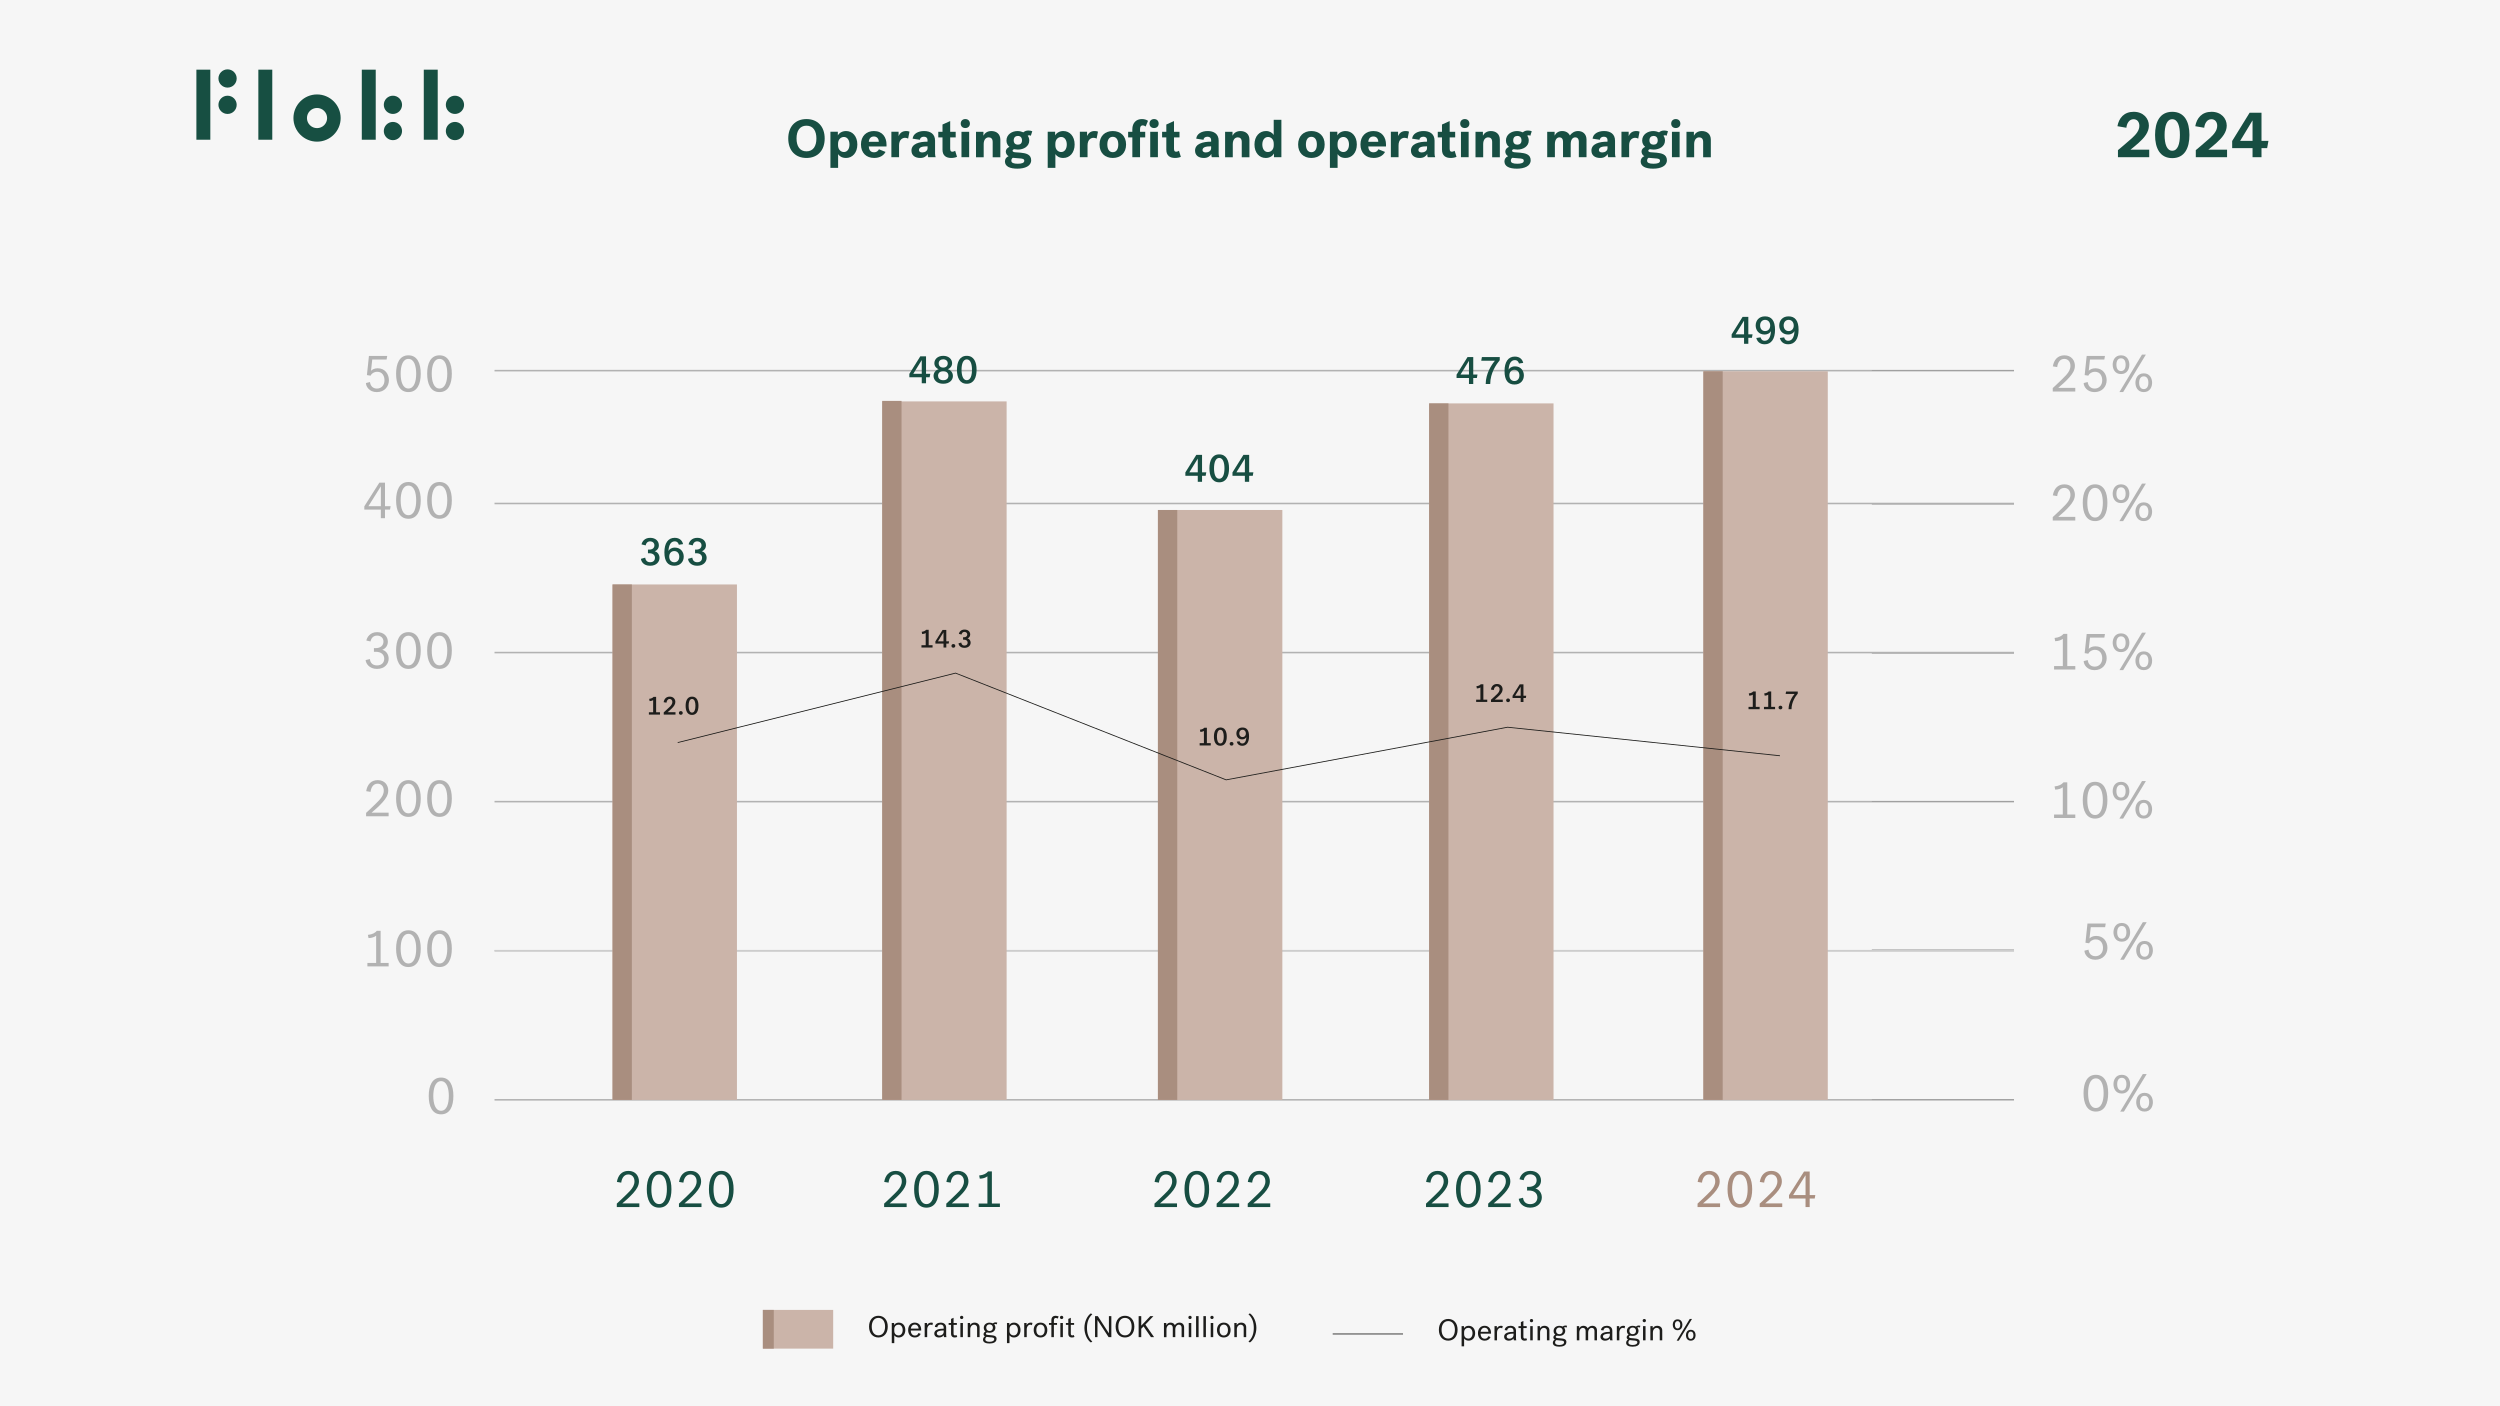 <?xml version="1.0" encoding="UTF-8"?><svg id="Warstwa_1" xmlns="http://www.w3.org/2000/svg" viewBox="0 0 1600 900"><defs><style>.cls-1{fill:#174f42;}.cls-2{stroke:#b2b2b2;}.cls-2,.cls-3,.cls-4,.cls-5{fill:none;stroke-miterlimit:10;}.cls-3{stroke:#dadada;}.cls-3,.cls-5{stroke-width:.54px;}.cls-6{fill:#a98e7f;}.cls-7{fill:#f6f6f6;}.cls-8{fill:#174e42;}.cls-9{fill:#cbb4a9;}.cls-10{fill:#1d1d1b;}.cls-4{stroke:#878787;stroke-width:.27px;}.cls-5{stroke:#1d1d1b;}.cls-11{fill:#b2b2b2;}</style></defs><rect class="cls-7" x="-8" y="-8" width="1616" height="916"/><path class="cls-1" d="M125.69,89.44h8.92v-44.87h-8.92v44.87ZM231.55,89.44h8.92v-44.87h-8.92v44.87ZM271.22,89.44h8.92v-44.87h-8.92v44.87ZM165.34,89.44h8.92v-44.87h-8.92v44.87ZM209.35,75.55c0-3.56-2.89-6.45-6.45-6.45s-6.45,2.89-6.45,6.45,2.89,6.45,6.45,6.45,6.45-2.89,6.45-6.45M218.02,75.55c0,8.33-6.78,15.11-15.11,15.11s-15.11-6.78-15.11-15.11,6.78-15.11,15.11-15.11,15.11,6.78,15.11,15.11M145.64,44.39c-3.22,0-5.84,2.62-5.84,5.84s2.62,5.84,5.84,5.84,5.84-2.62,5.84-5.84-2.62-5.84-5.84-5.84M145.64,61.25c-3.22,0-5.84,2.62-5.84,5.84s2.62,5.84,5.84,5.84,5.84-2.62,5.84-5.84-2.62-5.84-5.84-5.84M291.17,78.03c-3.22,0-5.84,2.62-5.84,5.84s2.62,5.84,5.84,5.84,5.84-2.62,5.84-5.84-2.62-5.84-5.84-5.84M291.17,61.25c-3.22,0-5.84,2.62-5.84,5.84s2.62,5.84,5.84,5.84,5.84-2.62,5.84-5.84-2.62-5.84-5.84-5.84M251.47,78.03c-3.22,0-5.84,2.62-5.84,5.84s2.62,5.84,5.84,5.84,5.84-2.62,5.84-5.84-2.62-5.84-5.84-5.84M257.31,67.09c0,3.22-2.62,5.84-5.84,5.84s-5.84-2.62-5.84-5.84,2.62-5.84,5.84-5.84,5.84,2.62,5.84,5.84"/><path class="cls-8" d="M516.14,76.2c7.01,0,11.66,4.68,11.66,12.45s-4.65,12.45-11.66,12.45-11.66-4.68-11.66-12.45,4.65-12.45,11.66-12.45ZM516.14,96.86c4.31,0,6.36-3.35,6.36-8.21s-2.05-8.21-6.36-8.21-6.36,3.35-6.36,8.21,2.05,8.21,6.36,8.21Z"/><path class="cls-8" d="M536.39,98.63v8.82h-4.92v-23.12h4.75v2.33c.92-1.67,2.91-2.8,5.27-2.8,4.04,0,7.21,3.32,7.21,8.62s-3.18,8.62-7.21,8.62c-2.74,0-4.27-1.2-5.1-2.46ZM536.35,92.96c0,3.11,2.09,4.34,3.76,4.34,2.19,0,3.56-2.05,3.56-4.82s-1.37-4.82-3.56-4.82c-1.71,0-3.76,1.26-3.76,4.38v.92Z"/><path class="cls-8" d="M566.75,97.23c-1.3,2.39-3.79,3.86-7.28,3.86-5.06,0-8.45-3.25-8.45-8.65s3.49-8.58,8.28-8.58c5.47,0,8.07,3.97,8.07,8.69v1.2h-11.35c.07,1.88.89,3.73,3.38,3.73,1.71,0,2.63-.96,3.11-1.95l4.24,1.71ZM556.05,90.77h6.39c-.07-2.26-1.37-3.42-3.15-3.42-2.02,0-3.11,1.37-3.25,3.42Z"/><path class="cls-8" d="M581.18,88.75c-.55-.41-1.33-.55-1.95-.55-1.57,0-3.83,1.09-3.83,4.82v7.59h-4.92v-16.28h4.62v2.74c.99-2.15,2.5-3.21,4.89-3.21.62,0,1.37.07,2.09.38l-.89,4.51Z"/><path class="cls-8" d="M593.76,98.57c-.96,1.54-2.39,2.53-4.82,2.53-3.49,0-5.61-1.78-5.61-4.72,0-4.34,4.89-5.71,10.29-5.71v-1.06c0-1.23-.75-2.12-2.33-2.12-1.71,0-2.53.99-2.53,1.98l-4.68-.72c.34-3.15,3.49-4.89,7.35-4.89s7.01,1.78,7.01,6.16v8.31c0,.96.17,1.74.38,2.29h-4.75c-.17-.24-.31-1.16-.31-2.05ZM593.63,94.87v-1.23c-3.32,0-5.5.51-5.5,2.46,0,.99.96,1.47,2.12,1.47,1.71,0,3.38-.99,3.38-2.7Z"/><path class="cls-8" d="M612.5,100.38c-.99.44-2.36.72-3.69.72-3.21,0-5.61-1.4-5.61-5.3v-7.87h-2.7v-3.59h2.7v-4.65l4.92-2.22v6.87h3.52v3.59h-3.52v7.21c0,1.64.58,1.95,1.4,1.95.75,0,1.23-.31,1.78-.58l1.2,3.86Z"/><path class="cls-8" d="M617.8,76.2c1.74,0,2.94,1.16,2.94,2.91,0,1.57-1.09,2.84-2.94,2.84s-2.94-1.26-2.94-2.84c0-1.74,1.2-2.91,2.94-2.91ZM615.34,84.34h4.92v16.28h-4.92v-16.28Z"/><path class="cls-8" d="M624.64,84.34h4.75v2.5c.82-1.61,2.43-2.97,5.09-2.97,3.18,0,5.75,1.85,5.75,5.54v11.22h-4.92v-9.75c0-2.22-1.16-2.97-2.57-2.97-1.61,0-3.18,1.33-3.18,4.34v8.38h-4.92v-16.28Z"/><path class="cls-8" d="M659.72,86.91c-.31-.24-.65-.34-1.03-.34-.41,0-.72.14-.96.31.65.75.99,1.88.99,3.08,0,3.69-3.52,5.78-7.25,5.78-1.27,0-1.74-.24-2.22-.24-.62,0-1.2.38-1.2.96,0,1.2,2.22.99,5.23,1.26,3.08.31,6.67.96,6.67,4.86,0,3.69-3.97,5.37-8.82,5.37s-7.97-1.44-7.97-4.65c0-1.4.75-2.7,2.33-3.35-1.3-.68-1.78-1.98-1.78-3.01,0-1.23.86-2.33,2.33-2.94-1.23-.99-1.91-2.43-1.91-4.04,0-3.97,3.62-6.09,7.08-6.09,1.5,0,2.74.41,3.73.82.99-.82,1.91-1.16,3.32-1.16,1.03,0,1.78.21,2.39.48l-.92,2.91ZM648.23,100.99c-.82.41-.96,1.33-.96,1.88,0,1.4,1.54,1.92,4.1,1.92,2.36,0,4.17-.45,4.17-1.88,0-1.2-1.13-1.47-3.39-1.57-1.5-.07-3.11-.21-3.93-.34ZM651.45,92.58c1.54,0,2.63-.85,2.63-2.74s-1.09-2.84-2.63-2.84-2.67.92-2.67,2.84,1.13,2.74,2.67,2.74Z"/><path class="cls-8" d="M675.45,98.63v8.82h-4.92v-23.12h4.75v2.33c.92-1.67,2.91-2.8,5.27-2.8,4.04,0,7.22,3.32,7.22,8.62s-3.18,8.62-7.22,8.62c-2.74,0-4.27-1.2-5.09-2.46ZM675.42,92.96c0,3.11,2.09,4.34,3.76,4.34,2.19,0,3.56-2.05,3.56-4.82s-1.37-4.82-3.56-4.82c-1.71,0-3.76,1.26-3.76,4.38v.92Z"/><path class="cls-8" d="M701.81,88.75c-.55-.41-1.33-.55-1.95-.55-1.57,0-3.83,1.09-3.83,4.82v7.59h-4.92v-16.28h4.62v2.74c.99-2.15,2.5-3.21,4.89-3.21.62,0,1.37.07,2.09.38l-.89,4.51Z"/><path class="cls-8" d="M720.69,92.48c0,5.33-3.42,8.62-8.51,8.62s-8.48-3.28-8.48-8.62,3.42-8.62,8.48-8.62,8.51,3.28,8.51,8.62ZM715.7,92.48c0-2.77-1.06-4.92-3.52-4.92s-3.49,2.15-3.49,4.92,1.06,4.92,3.49,4.92,3.52-2.15,3.52-4.92Z"/><path class="cls-8" d="M721.99,84.34h2.7v-1.54c0-4.34,2.63-6.6,6.12-6.6,1.3,0,2.84.31,3.9,1.13l-1.5,3.66c-.62-.51-1.2-.75-1.88-.75-1.09,0-1.71.79-1.71,2.43v1.67h3.32v3.59h-3.32v12.69h-4.92v-12.69h-2.7v-3.59ZM738.61,76.2c1.74,0,2.94,1.16,2.94,2.91,0,1.57-1.09,2.84-2.94,2.84s-2.94-1.26-2.94-2.84c0-1.74,1.2-2.91,2.94-2.91ZM736.14,84.34h4.92v16.28h-4.92v-16.28Z"/><path class="cls-8" d="M755.74,100.38c-.99.44-2.36.72-3.69.72-3.21,0-5.61-1.4-5.61-5.3v-7.87h-2.7v-3.59h2.7v-4.65l4.92-2.22v6.87h3.52v3.59h-3.52v7.21c0,1.64.58,1.95,1.4,1.95.75,0,1.23-.31,1.78-.58l1.2,3.86Z"/><path class="cls-8" d="M775.26,98.57c-.96,1.54-2.39,2.53-4.82,2.53-3.49,0-5.61-1.78-5.61-4.72,0-4.34,4.89-5.71,10.29-5.71v-1.06c0-1.23-.75-2.12-2.33-2.12-1.71,0-2.53.99-2.53,1.98l-4.68-.72c.34-3.15,3.49-4.89,7.35-4.89s7.01,1.78,7.01,6.16v8.31c0,.96.17,1.74.38,2.29h-4.75c-.17-.24-.31-1.16-.31-2.05ZM775.12,94.87v-1.23c-3.32,0-5.51.51-5.51,2.46,0,.99.96,1.47,2.12,1.47,1.71,0,3.39-.99,3.39-2.7Z"/><path class="cls-8" d="M784.05,84.34h4.75v2.5c.82-1.61,2.43-2.97,5.1-2.97,3.18,0,5.74,1.85,5.74,5.54v11.22h-4.92v-9.75c0-2.22-1.16-2.97-2.56-2.97-1.61,0-3.18,1.33-3.18,4.34v8.38h-4.92v-16.28Z"/><path class="cls-8" d="M815.17,86.39v-9.71h4.92v23.94h-4.75v-2.36c-.85,1.47-2.53,2.84-5.33,2.84-4,0-7.15-3.28-7.15-8.62s3.25-8.62,7.39-8.62c2.29,0,4.04,1.06,4.92,2.53ZM815.2,92c0-2.98-1.85-4.34-3.66-4.34-2.26,0-3.66,2.09-3.66,4.82s1.33,4.82,3.49,4.82c1.88,0,3.83-1.33,3.83-4.31v-.99Z"/><path class="cls-8" d="M847.79,92.48c0,5.33-3.42,8.62-8.51,8.62s-8.48-3.28-8.48-8.62,3.42-8.62,8.48-8.62,8.51,3.28,8.51,8.62ZM842.79,92.48c0-2.77-1.06-4.92-3.52-4.92s-3.49,2.15-3.49,4.92,1.06,4.92,3.49,4.92,3.52-2.15,3.52-4.92Z"/><path class="cls-8" d="M856.06,98.63v8.82h-4.92v-23.12h4.75v2.33c.92-1.67,2.91-2.8,5.27-2.8,4.04,0,7.21,3.32,7.21,8.62s-3.18,8.62-7.21,8.62c-2.74,0-4.27-1.2-5.1-2.46ZM856.03,92.96c0,3.11,2.09,4.34,3.76,4.34,2.19,0,3.56-2.05,3.56-4.82s-1.37-4.82-3.56-4.82c-1.71,0-3.76,1.26-3.76,4.38v.92Z"/><path class="cls-8" d="M886.42,97.23c-1.3,2.39-3.79,3.86-7.28,3.86-5.06,0-8.45-3.25-8.45-8.65s3.49-8.58,8.28-8.58c5.47,0,8.07,3.97,8.07,8.69v1.2h-11.35c.07,1.88.89,3.73,3.38,3.73,1.71,0,2.63-.96,3.11-1.95l4.24,1.71ZM875.72,90.77h6.39c-.07-2.26-1.37-3.42-3.15-3.42-2.02,0-3.11,1.37-3.25,3.42Z"/><path class="cls-8" d="M900.85,88.75c-.55-.41-1.33-.55-1.95-.55-1.57,0-3.83,1.09-3.83,4.82v7.59h-4.92v-16.28h4.62v2.74c.99-2.15,2.5-3.21,4.89-3.21.62,0,1.37.07,2.09.38l-.89,4.51Z"/><path class="cls-8" d="M913.44,98.57c-.96,1.54-2.39,2.53-4.82,2.53-3.49,0-5.61-1.78-5.61-4.72,0-4.34,4.89-5.71,10.29-5.71v-1.06c0-1.23-.75-2.12-2.33-2.12-1.71,0-2.53.99-2.53,1.98l-4.68-.72c.34-3.15,3.49-4.89,7.35-4.89s7.01,1.78,7.01,6.16v8.31c0,.96.17,1.74.38,2.29h-4.75c-.17-.24-.31-1.16-.31-2.05ZM913.3,94.87v-1.23c-3.32,0-5.51.51-5.51,2.46,0,.99.96,1.47,2.12,1.47,1.71,0,3.39-.99,3.39-2.7Z"/><path class="cls-8" d="M932.17,100.38c-.99.44-2.36.72-3.69.72-3.21,0-5.61-1.4-5.61-5.3v-7.87h-2.7v-3.59h2.7v-4.65l4.92-2.22v6.87h3.52v3.59h-3.52v7.21c0,1.64.58,1.95,1.4,1.95.75,0,1.23-.31,1.78-.58l1.2,3.86Z"/><path class="cls-8" d="M937.47,76.2c1.74,0,2.94,1.16,2.94,2.91,0,1.57-1.09,2.84-2.94,2.84s-2.94-1.26-2.94-2.84c0-1.74,1.2-2.91,2.94-2.91ZM935.01,84.34h4.92v16.28h-4.92v-16.28Z"/><path class="cls-8" d="M944.31,84.34h4.75v2.5c.82-1.61,2.43-2.97,5.1-2.97,3.18,0,5.74,1.85,5.74,5.54v11.22h-4.92v-9.75c0-2.22-1.16-2.97-2.56-2.97-1.61,0-3.18,1.33-3.18,4.34v8.38h-4.92v-16.28Z"/><path class="cls-8" d="M979.4,86.91c-.31-.24-.65-.34-1.03-.34-.41,0-.72.14-.96.31.65.75.99,1.88.99,3.08,0,3.69-3.52,5.78-7.25,5.78-1.26,0-1.74-.24-2.22-.24-.62,0-1.2.38-1.2.96,0,1.2,2.22.99,5.23,1.26,3.08.31,6.67.96,6.67,4.86,0,3.69-3.97,5.37-8.82,5.37s-7.97-1.44-7.97-4.65c0-1.4.75-2.7,2.33-3.35-1.3-.68-1.78-1.98-1.78-3.01,0-1.23.85-2.33,2.33-2.94-1.23-.99-1.92-2.43-1.92-4.04,0-3.97,3.62-6.09,7.08-6.09,1.5,0,2.74.41,3.73.82.99-.82,1.92-1.16,3.32-1.16,1.03,0,1.78.21,2.39.48l-.92,2.91ZM967.91,100.99c-.82.41-.96,1.33-.96,1.88,0,1.4,1.54,1.92,4.1,1.92,2.36,0,4.17-.45,4.17-1.88,0-1.2-1.13-1.47-3.38-1.57-1.5-.07-3.11-.21-3.93-.34ZM971.12,92.58c1.54,0,2.63-.85,2.63-2.74s-1.09-2.84-2.63-2.84-2.67.92-2.67,2.84,1.13,2.74,2.67,2.74Z"/><path class="cls-8" d="M990.2,84.34h4.75v2.46c.79-1.57,2.36-2.94,4.82-2.94,2.26,0,4.07,1.03,4.96,2.84.96-1.4,2.74-2.84,5.2-2.84,2.98,0,5.44,1.85,5.44,5.51v11.25h-4.92v-9.78c0-2.15-1.03-2.94-2.26-2.94-1.54,0-2.94,1.3-2.94,4.34v8.38h-4.92v-9.75c0-2.22-1.06-2.97-2.29-2.97-1.47,0-2.91,1.33-2.91,4.34v8.38h-4.92v-16.28Z"/><path class="cls-8" d="M1028.94,98.57c-.96,1.54-2.39,2.53-4.82,2.53-3.49,0-5.61-1.78-5.61-4.72,0-4.34,4.89-5.71,10.29-5.71v-1.06c0-1.23-.75-2.12-2.33-2.12-1.71,0-2.53.99-2.53,1.98l-4.68-.72c.34-3.15,3.49-4.89,7.35-4.89s7.01,1.78,7.01,6.16v8.31c0,.96.17,1.74.38,2.29h-4.75c-.17-.24-.31-1.16-.31-2.05ZM1028.8,94.87v-1.23c-3.32,0-5.5.51-5.5,2.46,0,.99.96,1.47,2.12,1.47,1.71,0,3.38-.99,3.38-2.7Z"/><path class="cls-8" d="M1048.43,88.75c-.55-.41-1.33-.55-1.95-.55-1.57,0-3.83,1.09-3.83,4.82v7.59h-4.92v-16.28h4.62v2.74c.99-2.15,2.5-3.21,4.89-3.21.62,0,1.37.07,2.09.38l-.89,4.51Z"/><path class="cls-8" d="M1066.59,86.91c-.31-.24-.65-.34-1.03-.34-.41,0-.72.14-.96.31.65.75.99,1.88.99,3.08,0,3.69-3.52,5.78-7.25,5.78-1.26,0-1.74-.24-2.22-.24-.62,0-1.2.38-1.2.96,0,1.2,2.22.99,5.23,1.26,3.08.31,6.67.96,6.67,4.86,0,3.69-3.97,5.37-8.82,5.37s-7.97-1.44-7.97-4.65c0-1.4.75-2.7,2.33-3.35-1.3-.68-1.78-1.98-1.78-3.01,0-1.23.85-2.33,2.33-2.94-1.23-.99-1.92-2.43-1.92-4.04,0-3.97,3.62-6.09,7.08-6.09,1.5,0,2.74.41,3.73.82.99-.82,1.92-1.16,3.32-1.16,1.03,0,1.78.21,2.39.48l-.92,2.91ZM1055.1,100.99c-.82.41-.96,1.33-.96,1.88,0,1.4,1.54,1.92,4.1,1.92,2.36,0,4.17-.45,4.17-1.88,0-1.2-1.13-1.47-3.38-1.57-1.5-.07-3.11-.21-3.93-.34ZM1058.31,92.58c1.54,0,2.63-.85,2.63-2.74s-1.09-2.84-2.63-2.84-2.67.92-2.67,2.84,1.13,2.74,2.67,2.74Z"/><path class="cls-8" d="M1072.5,76.2c1.74,0,2.94,1.16,2.94,2.91,0,1.57-1.09,2.84-2.94,2.84s-2.94-1.26-2.94-2.84c0-1.74,1.2-2.91,2.94-2.91ZM1070.04,84.34h4.92v16.28h-4.92v-16.28Z"/><path class="cls-8" d="M1079.34,84.34h4.75v2.5c.82-1.61,2.43-2.97,5.09-2.97,3.18,0,5.75,1.85,5.75,5.54v11.22h-4.92v-9.75c0-2.22-1.16-2.97-2.57-2.97-1.61,0-3.18,1.33-3.18,4.34v8.38h-4.92v-16.28Z"/><path class="cls-8" d="M1355.49,96.09s6.48-5.4,8.97-7.68c2.82-2.57,4.73-5.02,4.73-7.89,0-2.49-1.41-4.23-3.7-4.23-2.91,0-4.36,2.86-4.61,5.48l-5.73-1c.95-5.23,4.23-9.22,10.42-9.22s9.72,4.28,9.72,8.84c0,4.23-2.87,7.72-6.52,11-1.25,1.12-3.7,3.2-5.27,4.4h12v4.82h-20.01v-4.53Z"/><path class="cls-8" d="M1390.24,101.2c-7.93,0-11-6.48-11-14.82s3.07-14.82,11-14.82,11,6.48,11,14.82-3.07,14.82-11,14.82ZM1390.24,76.29c-3.53,0-4.9,4.4-4.9,10.09s1.37,10.09,4.9,10.09,4.9-4.4,4.9-10.09-1.37-10.09-4.9-10.09Z"/><path class="cls-8" d="M1405.31,96.09s6.48-5.4,8.97-7.68c2.82-2.57,4.73-5.02,4.73-7.89,0-2.49-1.41-4.23-3.7-4.23-2.91,0-4.36,2.86-4.61,5.48l-5.73-1c.95-5.23,4.23-9.22,10.42-9.22s9.72,4.28,9.72,8.84c0,4.23-2.87,7.72-6.52,11-1.25,1.12-3.7,3.2-5.27,4.4h12v4.82h-20.01v-4.53Z"/><path class="cls-8" d="M1447.36,72.14v18.02h4.44l-.83,4.65h-3.61v5.81h-5.73v-5.81h-13.04v-4.57l11.17-18.1h7.6ZM1441.63,90.16v-13h-.08l-7.85,13h7.93Z"/><line class="cls-2" x1="316.49" y1="703.88" x2="1288.97" y2="703.88"/><path class="cls-2" d="M316.49,608.46h972.48H316.49Z"/><line class="cls-3" x1="316.49" y1="608.47" x2="1288.97" y2="608.47"/><line class="cls-2" x1="316.49" y1="513.05" x2="1288.97" y2="513.05"/><line class="cls-2" x1="316.49" y1="417.64" x2="1288.97" y2="417.64"/><line class="cls-2" x1="316.49" y1="322.23" x2="1288.97" y2="322.23"/><line class="cls-2" x1="316.49" y1="237.21" x2="1288.97" y2="237.21"/><path class="cls-6" d="M1086.43,770.32s6.3-5.8,8.49-8.22c1.76-1.96,2.82-3.81,2.82-6.04,0-2.69-1.59-4.41-3.95-4.41-2.98,0-4.24,2.79-4.51,5.24l-2.79-.46c.66-4.05,2.98-7.06,7.39-7.06,4.67,0,6.73,3.45,6.73,6.7,0,2.75-1.49,5.07-3.61,7.46-2.12,2.39-4.87,4.84-7.06,6.66h10.91v2.32h-14.42v-2.19Z"/><path class="cls-6" d="M1121.4,761.13c0,6.6-2.22,11.77-7.89,11.77s-7.89-5.17-7.89-11.77,2.22-11.77,7.89-11.77,7.89,5.17,7.89,11.77ZM1118.49,761.13c0-4.81-1.26-9.48-4.97-9.48s-4.97,4.68-4.97,9.48,1.26,9.48,4.97,9.48,4.97-4.68,4.97-9.48Z"/><path class="cls-6" d="M1126.21,770.32s6.3-5.8,8.49-8.22c1.76-1.96,2.82-3.81,2.82-6.04,0-2.69-1.59-4.41-3.95-4.41-2.98,0-4.24,2.79-4.51,5.24l-2.79-.46c.66-4.05,2.98-7.06,7.39-7.06,4.67,0,6.73,3.45,6.73,6.7,0,2.75-1.49,5.07-3.61,7.46-2.12,2.39-4.87,4.84-7.06,6.66h10.91v2.32h-14.42v-2.19Z"/><path class="cls-6" d="M1158.2,749.76v15.09h3.61l-.4,2.19h-3.22v5.47h-2.65v-5.47h-10.58v-2.12l9.62-15.15h3.61ZM1155.55,764.85v-12.6h-.07l-7.89,12.6h7.96Z"/><path class="cls-8" d="M912.65,770.32s6.3-5.8,8.49-8.22c1.76-1.96,2.82-3.81,2.82-6.04,0-2.69-1.59-4.41-3.95-4.41-2.98,0-4.24,2.79-4.51,5.24l-2.79-.46c.66-4.05,2.98-7.06,7.39-7.06,4.67,0,6.73,3.45,6.73,6.7,0,2.75-1.49,5.07-3.61,7.46-2.12,2.39-4.87,4.84-7.06,6.66h10.91v2.32h-14.42v-2.19Z"/><path class="cls-8" d="M947.62,761.13c0,6.6-2.22,11.77-7.89,11.77s-7.89-5.17-7.89-11.77,2.22-11.77,7.89-11.77,7.89,5.17,7.89,11.77ZM944.71,761.13c0-4.81-1.26-9.48-4.97-9.48s-4.97,4.68-4.97,9.48,1.26,9.48,4.97,9.48,4.97-4.68,4.97-9.48Z"/><path class="cls-8" d="M952.43,770.32s6.3-5.8,8.49-8.22c1.76-1.96,2.82-3.81,2.82-6.04,0-2.69-1.59-4.41-3.95-4.41-2.98,0-4.24,2.79-4.51,5.24l-2.79-.46c.66-4.05,2.98-7.06,7.39-7.06,4.67,0,6.73,3.45,6.73,6.7,0,2.75-1.49,5.07-3.61,7.46-2.12,2.39-4.87,4.84-7.06,6.66h10.91v2.32h-14.42v-2.19Z"/><path class="cls-8" d="M972.48,754.73c.46-2.16,2.42-5.37,6.9-5.37s6.86,2.88,6.86,6.17c0,2.42-1.39,4.31-3.58,5.14,2.49.56,4.11,2.98,4.11,5.67,0,3.28-2.49,6.56-7.49,6.56s-7.16-3.61-7.26-5.67l2.69-.66c.23,1.62,1.09,4.08,4.61,4.08,3.15,0,4.61-2.02,4.61-4.28,0-2.59-1.89-4.44-5.47-4.44-.6,0-1.13.03-1.13.03v-2.39s.5.03,1.09.03c3.22,0,5.01-1.76,5.01-4.21s-1.79-3.81-4.08-3.81c-2.69,0-3.91,2.02-4.18,3.75l-2.69-.6Z"/><path class="cls-8" d="M738.87,770.32s6.3-5.8,8.49-8.22c1.76-1.96,2.82-3.81,2.82-6.04,0-2.69-1.59-4.41-3.95-4.41-2.98,0-4.24,2.79-4.51,5.24l-2.79-.46c.66-4.05,2.98-7.06,7.39-7.06,4.67,0,6.73,3.45,6.73,6.7,0,2.75-1.49,5.07-3.61,7.46-2.12,2.39-4.87,4.84-7.06,6.66h10.91v2.32h-14.42v-2.19Z"/><path class="cls-8" d="M773.85,761.13c0,6.6-2.22,11.77-7.89,11.77s-7.89-5.17-7.89-11.77,2.22-11.77,7.89-11.77,7.89,5.17,7.89,11.77ZM770.93,761.13c0-4.81-1.26-9.48-4.97-9.48s-4.97,4.68-4.97,9.48,1.26,9.48,4.97,9.48,4.97-4.68,4.97-9.48Z"/><path class="cls-8" d="M778.65,770.32s6.3-5.8,8.49-8.22c1.76-1.96,2.82-3.81,2.82-6.04,0-2.69-1.59-4.41-3.95-4.41-2.98,0-4.24,2.79-4.51,5.24l-2.79-.46c.66-4.05,2.98-7.06,7.39-7.06,4.67,0,6.73,3.45,6.73,6.7,0,2.75-1.49,5.07-3.61,7.46-2.12,2.39-4.87,4.84-7.06,6.66h10.91v2.32h-14.42v-2.19Z"/><path class="cls-8" d="M798.54,770.32s6.3-5.8,8.49-8.22c1.76-1.96,2.82-3.81,2.82-6.04,0-2.69-1.59-4.41-3.95-4.41-2.98,0-4.24,2.79-4.51,5.24l-2.79-.46c.66-4.05,2.98-7.06,7.39-7.06,4.67,0,6.73,3.45,6.73,6.7,0,2.75-1.49,5.07-3.61,7.46-2.12,2.39-4.87,4.84-7.06,6.66h10.91v2.32h-14.42v-2.19Z"/><path class="cls-8" d="M565.84,770.32s6.3-5.8,8.49-8.22c1.76-1.96,2.82-3.81,2.82-6.04,0-2.69-1.59-4.41-3.95-4.41-2.98,0-4.24,2.79-4.51,5.24l-2.79-.46c.66-4.05,2.98-7.06,7.39-7.06,4.67,0,6.73,3.45,6.73,6.7,0,2.75-1.49,5.07-3.61,7.46-2.12,2.39-4.87,4.84-7.06,6.66h10.91v2.32h-14.42v-2.19Z"/><path class="cls-8" d="M600.82,761.13c0,6.6-2.22,11.77-7.89,11.77s-7.89-5.17-7.89-11.77,2.22-11.77,7.89-11.77,7.89,5.17,7.89,11.77ZM597.9,761.13c0-4.81-1.26-9.48-4.97-9.48s-4.97,4.68-4.97,9.48,1.26,9.48,4.97,9.48,4.97-4.68,4.97-9.48Z"/><path class="cls-8" d="M605.62,770.32s6.3-5.8,8.49-8.22c1.76-1.96,2.82-3.81,2.82-6.04,0-2.69-1.59-4.41-3.95-4.41-2.98,0-4.24,2.79-4.51,5.24l-2.79-.46c.66-4.05,2.98-7.06,7.39-7.06,4.67,0,6.73,3.45,6.73,6.7,0,2.75-1.49,5.07-3.61,7.46-2.12,2.39-4.87,4.84-7.06,6.66h10.91v2.32h-14.42v-2.19Z"/><path class="cls-8" d="M626.34,770.28h5.6v-17.44c-1.06.86-2.79,1.49-4.87,1.53l-.4-2.06c2.92-.3,4.51-1.23,5.74-2.62h2.39v20.59h5.14v2.22h-13.59v-2.22Z"/><path class="cls-8" d="M394.75,770.32s6.3-5.8,8.49-8.22c1.76-1.96,2.82-3.81,2.82-6.04,0-2.69-1.59-4.41-3.95-4.41-2.98,0-4.24,2.79-4.51,5.24l-2.79-.46c.66-4.05,2.98-7.06,7.39-7.06,4.67,0,6.73,3.45,6.73,6.7,0,2.75-1.49,5.07-3.61,7.46-2.12,2.39-4.87,4.84-7.06,6.66h10.91v2.32h-14.42v-2.19Z"/><path class="cls-8" d="M429.72,761.13c0,6.6-2.22,11.77-7.89,11.77s-7.89-5.17-7.89-11.77,2.22-11.77,7.89-11.77,7.89,5.17,7.89,11.77ZM426.81,761.13c0-4.81-1.26-9.48-4.97-9.48s-4.97,4.68-4.97,9.48,1.26,9.48,4.97,9.48,4.97-4.68,4.97-9.48Z"/><path class="cls-8" d="M434.53,770.32s6.3-5.8,8.49-8.22c1.76-1.96,2.82-3.81,2.82-6.04,0-2.69-1.59-4.41-3.95-4.41-2.98,0-4.24,2.79-4.51,5.24l-2.79-.46c.66-4.05,2.98-7.06,7.39-7.06,4.67,0,6.73,3.45,6.73,6.7,0,2.75-1.49,5.07-3.61,7.46-2.12,2.39-4.87,4.84-7.06,6.66h10.91v2.32h-14.42v-2.19Z"/><path class="cls-8" d="M469.5,761.13c0,6.6-2.22,11.77-7.89,11.77s-7.89-5.17-7.89-11.77,2.22-11.77,7.89-11.77,7.89,5.17,7.89,11.77ZM466.59,761.13c0-4.81-1.26-9.48-4.97-9.48s-4.97,4.68-4.97,9.48,1.26,9.48,4.97,9.48,4.97-4.68,4.97-9.48Z"/><path class="cls-8" d="M410.57,348.43c.4-1.81,1.93-4.22,5.55-4.22s5.55,2.21,5.55,4.8c0,1.88-1.08,3.24-2.66,3.84,1.83.38,3.09,2.19,3.09,4.17,0,2.51-1.96,5.07-6.03,5.07-4.27,0-5.8-2.86-5.85-4.45l2.71-.75c.15,1.13.75,2.94,3.17,2.94,2.24,0,3.09-1.43,3.09-2.84,0-1.73-1.31-2.91-3.64-2.91-.23,0-.85.03-.85.03v-2.39s.45.02.83.02c2.16,0,3.29-1.16,3.29-2.74s-1.26-2.54-2.74-2.54c-1.71,0-2.69,1.28-2.84,2.59l-2.66-.63Z"/><path class="cls-8" d="M427.8,352.62c.6-1.13,1.93-2.16,4.14-2.16,3.77,0,5.65,2.89,5.65,5.78,0,3.14-2.08,5.85-6,5.85-4.17,0-6.38-2.79-6.38-8.62s2.36-9.27,6.58-9.27c3.34,0,4.9,1.98,5.38,4.04l-2.71.4c-.28-.88-.83-2.18-2.66-2.18-2.71,0-3.82,2.84-3.99,6.15ZM428.3,356.17c0,2.16,1.23,3.69,3.24,3.69,1.83,0,3.19-1.36,3.19-3.59,0-2.06-1.21-3.59-3.19-3.59s-3.24,1.48-3.24,3.49Z"/><path class="cls-8" d="M440.71,348.43c.4-1.81,1.93-4.22,5.55-4.22s5.55,2.21,5.55,4.8c0,1.88-1.08,3.24-2.66,3.84,1.83.38,3.09,2.19,3.09,4.17,0,2.51-1.96,5.07-6.03,5.07-4.27,0-5.8-2.86-5.85-4.45l2.71-.75c.15,1.13.75,2.94,3.17,2.94,2.24,0,3.09-1.43,3.09-2.84,0-1.73-1.31-2.91-3.64-2.91-.23,0-.85.03-.85.03v-2.39s.45.02.83.02c2.16,0,3.29-1.16,3.29-2.74s-1.26-2.54-2.74-2.54c-1.71,0-2.69,1.28-2.84,2.59l-2.66-.63Z"/><path class="cls-11" d="M290.17,701.41c0,6.6-2.22,11.77-7.89,11.77s-7.89-5.17-7.89-11.77,2.22-11.77,7.89-11.77,7.89,5.17,7.89,11.77ZM287.25,701.41c0-4.81-1.26-9.48-4.97-9.48s-4.97,4.68-4.97,9.48,1.26,9.48,4.97,9.48,4.97-4.68,4.97-9.48Z"/><path class="cls-11" d="M235.13,616.29h5.6v-17.44c-1.06.86-2.79,1.49-4.87,1.53l-.4-2.06c2.92-.3,4.51-1.23,5.74-2.62h2.39v20.59h5.14v2.22h-13.59v-2.22Z"/><path class="cls-11" d="M269.28,607.14c0,6.6-2.22,11.77-7.89,11.77s-7.89-5.17-7.89-11.77,2.22-11.77,7.89-11.77,7.89,5.17,7.89,11.77ZM266.36,607.14c0-4.81-1.26-9.48-4.97-9.48s-4.97,4.68-4.97,9.48,1.26,9.48,4.97,9.48,4.97-4.68,4.97-9.48Z"/><path class="cls-11" d="M289.17,607.14c0,6.6-2.22,11.77-7.89,11.77s-7.89-5.17-7.89-11.77,2.22-11.77,7.89-11.77,7.89,5.17,7.89,11.77ZM286.25,607.14c0-4.81-1.26-9.48-4.97-9.48s-4.97,4.68-4.97,9.48,1.26,9.48,4.97,9.48,4.97-4.68,4.97-9.48Z"/><path class="cls-11" d="M234.3,520.23s6.3-5.8,8.49-8.22c1.76-1.96,2.82-3.81,2.82-6.04,0-2.69-1.59-4.41-3.95-4.41-2.98,0-4.24,2.79-4.51,5.24l-2.79-.46c.66-4.05,2.98-7.06,7.39-7.06,4.67,0,6.73,3.45,6.73,6.7,0,2.75-1.49,5.07-3.61,7.46-2.12,2.39-4.87,4.84-7.06,6.66h10.91v2.32h-14.42v-2.19Z"/><path class="cls-11" d="M269.28,511.05c0,6.6-2.22,11.77-7.89,11.77s-7.89-5.17-7.89-11.77,2.22-11.77,7.89-11.77,7.89,5.17,7.89,11.77ZM266.36,511.05c0-4.81-1.26-9.48-4.97-9.48s-4.97,4.68-4.97,9.48,1.26,9.48,4.97,9.48,4.97-4.68,4.97-9.48Z"/><path class="cls-11" d="M289.17,511.05c0,6.6-2.22,11.77-7.89,11.77s-7.89-5.17-7.89-11.77,2.22-11.77,7.89-11.77,7.89,5.17,7.89,11.77ZM286.25,511.05c0-4.81-1.26-9.48-4.97-9.48s-4.97,4.68-4.97,9.48,1.26,9.48,4.97,9.48,4.97-4.68,4.97-9.48Z"/><path class="cls-11" d="M234.46,409.94c.46-2.16,2.42-5.37,6.9-5.37s6.86,2.88,6.86,6.17c0,2.42-1.39,4.31-3.58,5.14,2.49.56,4.11,2.98,4.11,5.67,0,3.28-2.49,6.56-7.49,6.56s-7.16-3.61-7.26-5.67l2.69-.66c.23,1.62,1.09,4.08,4.61,4.08,3.15,0,4.61-2.02,4.61-4.28,0-2.59-1.89-4.44-5.47-4.44-.6,0-1.13.03-1.13.03v-2.39s.5.03,1.09.03c3.22,0,5.01-1.76,5.01-4.21s-1.79-3.81-4.08-3.81c-2.69,0-3.91,2.02-4.18,3.75l-2.69-.6Z"/><path class="cls-11" d="M269.28,416.34c0,6.6-2.22,11.77-7.89,11.77s-7.89-5.17-7.89-11.77,2.22-11.77,7.89-11.77,7.89,5.17,7.89,11.77ZM266.36,416.34c0-4.81-1.26-9.48-4.97-9.48s-4.97,4.67-4.97,9.48,1.26,9.48,4.97,9.48,4.97-4.67,4.97-9.48Z"/><path class="cls-11" d="M289.17,416.34c0,6.6-2.22,11.77-7.89,11.77s-7.89-5.17-7.89-11.77,2.22-11.77,7.89-11.77,7.89,5.17,7.89,11.77ZM286.25,416.34c0-4.81-1.26-9.48-4.97-9.48s-4.97,4.67-4.97,9.48,1.26,9.48,4.97,9.48,4.97-4.67,4.97-9.48Z"/><path class="cls-11" d="M246.4,308.88v15.09h3.61l-.4,2.19h-3.22v5.47h-2.65v-5.47h-10.58v-2.12l9.62-15.15h3.61ZM243.75,323.96v-12.6h-.07l-7.89,12.6h7.96Z"/><path class="cls-11" d="M269.28,320.25c0,6.6-2.22,11.77-7.89,11.77s-7.89-5.17-7.89-11.77,2.22-11.77,7.89-11.77,7.89,5.17,7.89,11.77ZM266.36,320.25c0-4.81-1.26-9.48-4.97-9.48s-4.97,4.67-4.97,9.48,1.26,9.48,4.97,9.48,4.97-4.67,4.97-9.48Z"/><path class="cls-11" d="M289.17,320.25c0,6.6-2.22,11.77-7.89,11.77s-7.89-5.17-7.89-11.77,2.22-11.77,7.89-11.77,7.89,5.17,7.89,11.77ZM286.25,320.25c0-4.81-1.26-9.48-4.97-9.48s-4.97,4.67-4.97,9.48,1.26,9.48,4.97,9.48,4.97-4.67,4.97-9.48Z"/><path class="cls-11" d="M236.79,244.48c.23,2.22,1.62,4.21,4.44,4.21s4.84-2.12,4.84-5.31c0-2.62-1.29-5.44-4.61-5.44-2.06,0-3.65,1.06-4.31,2.49l-2.32-.37,1.29-12.27h11.7l-.4,2.32h-9.18l-.8,7.2c.73-.73,2.02-1.62,4.31-1.62,4.81,0,7.16,3.91,7.16,7.63,0,4.05-2.85,7.63-7.76,7.63s-6.93-3.68-6.96-5.8l2.59-.66Z"/><path class="cls-11" d="M269.28,239.17c0,6.6-2.22,11.77-7.89,11.77s-7.89-5.17-7.89-11.77,2.22-11.77,7.89-11.77,7.89,5.17,7.89,11.77ZM266.36,239.17c0-4.81-1.26-9.48-4.97-9.48s-4.97,4.67-4.97,9.48,1.26,9.48,4.97,9.48,4.97-4.67,4.97-9.48Z"/><path class="cls-11" d="M289.17,239.17c0,6.6-2.22,11.77-7.89,11.77s-7.89-5.17-7.89-11.77,2.22-11.77,7.89-11.77,7.89,5.17,7.89,11.77ZM286.25,239.17c0-4.81-1.26-9.48-4.97-9.48s-4.97,4.67-4.97,9.48,1.26,9.48,4.97,9.48,4.97-4.67,4.97-9.48Z"/><path class="cls-11" d="M1313.76,248.36s6.3-5.8,8.49-8.22c1.76-1.96,2.82-3.81,2.82-6.04,0-2.69-1.59-4.41-3.95-4.41-2.98,0-4.24,2.79-4.51,5.24l-2.79-.46c.66-4.04,2.98-7.06,7.39-7.06,4.67,0,6.73,3.45,6.73,6.7,0,2.75-1.49,5.07-3.61,7.46s-4.87,4.84-7.06,6.67h10.91v2.32h-14.42v-2.19Z"/><path class="cls-11" d="M1336.14,244.48c.23,2.22,1.62,4.21,4.44,4.21s4.84-2.12,4.84-5.31c0-2.62-1.29-5.44-4.61-5.44-2.06,0-3.65,1.06-4.31,2.49l-2.32-.37,1.29-12.27h11.7l-.4,2.32h-9.18l-.8,7.2c.73-.73,2.02-1.62,4.31-1.62,4.81,0,7.16,3.91,7.16,7.63,0,4.05-2.85,7.63-7.76,7.63s-6.93-3.68-6.96-5.8l2.59-.66Z"/><path class="cls-11" d="M1357.45,239.4c-4.08,0-5.34-3.48-5.34-6s1.26-6,5.34-6,5.34,3.48,5.34,6-1.26,6-5.34,6ZM1357.45,237.48c1.96,0,2.95-1.62,2.95-4.08s-.99-4.08-2.95-4.08-2.95,1.62-2.95,4.08.99,4.08,2.95,4.08ZM1356.42,250.94l14.46-24.01h2.49l-14.56,24.01h-2.39ZM1372.01,250.94c-4.08,0-5.34-3.48-5.34-6s1.26-6,5.34-6,5.34,3.48,5.34,6-1.26,6-5.34,6ZM1372.01,249.02c1.96,0,2.95-1.62,2.95-4.08s-1-4.08-2.95-4.08-2.95,1.62-2.95,4.08,1,4.08,2.95,4.08Z"/><path class="cls-11" d="M1314.59,521.28h5.6v-17.44c-1.06.86-2.79,1.49-4.87,1.53l-.4-2.06c2.92-.3,4.51-1.23,5.74-2.62h2.39v20.59h5.14v2.22h-13.59v-2.22Z"/><path class="cls-11" d="M1348.74,512.13c0,6.6-2.22,11.77-7.89,11.77s-7.89-5.17-7.89-11.77,2.22-11.77,7.89-11.77,7.89,5.17,7.89,11.77ZM1345.82,512.13c0-4.81-1.26-9.48-4.97-9.48s-4.97,4.68-4.97,9.48,1.26,9.48,4.97,9.48,4.97-4.68,4.97-9.48Z"/><path class="cls-11" d="M1357.45,512.37c-4.08,0-5.34-3.48-5.34-6s1.26-6,5.34-6,5.34,3.48,5.34,6-1.26,6-5.34,6ZM1357.45,510.44c1.96,0,2.95-1.62,2.95-4.08s-.99-4.08-2.95-4.08-2.95,1.62-2.95,4.08.99,4.08,2.95,4.08ZM1356.42,523.9l14.46-24.01h2.49l-14.56,24.01h-2.39ZM1372.01,523.9c-4.08,0-5.34-3.48-5.34-6s1.26-6,5.34-6,5.34,3.48,5.34,6-1.26,6-5.34,6ZM1372.01,521.98c1.96,0,2.95-1.62,2.95-4.08s-1-4.08-2.95-4.08-2.95,1.62-2.95,4.08,1,4.08,2.95,4.08Z"/><path class="cls-11" d="M1349.24,699.64c0,6.6-2.22,11.77-7.89,11.77s-7.89-5.17-7.89-11.77,2.22-11.77,7.89-11.77,7.89,5.17,7.89,11.77ZM1346.32,699.64c0-4.81-1.26-9.48-4.97-9.48s-4.97,4.68-4.97,9.48,1.26,9.48,4.97,9.48,4.97-4.68,4.97-9.48Z"/><path class="cls-11" d="M1357.95,699.87c-4.08,0-5.34-3.48-5.34-6s1.26-6,5.34-6,5.34,3.48,5.34,6-1.26,6-5.34,6ZM1357.95,697.95c1.96,0,2.95-1.62,2.95-4.08s-.99-4.08-2.95-4.08-2.95,1.62-2.95,4.08.99,4.08,2.95,4.08ZM1356.93,711.41l14.46-24.01h2.49l-14.56,24.01h-2.39ZM1372.51,711.41c-4.08,0-5.34-3.48-5.34-6s1.26-6,5.34-6,5.34,3.48,5.34,6-1.26,6-5.34,6ZM1372.51,709.49c1.96,0,2.95-1.62,2.95-4.08s-1-4.08-2.95-4.08-2.95,1.62-2.95,4.08,1,4.08,2.95,4.08Z"/><path class="cls-11" d="M1336.64,607.76c.23,2.22,1.62,4.21,4.44,4.21s4.84-2.12,4.84-5.31c0-2.62-1.29-5.44-4.61-5.44-2.06,0-3.65,1.06-4.31,2.49l-2.32-.36,1.29-12.27h11.7l-.4,2.32h-9.18l-.8,7.2c.73-.73,2.02-1.62,4.31-1.62,4.81,0,7.16,3.91,7.16,7.63,0,4.04-2.85,7.63-7.76,7.63s-6.93-3.68-6.96-5.8l2.59-.66Z"/><path class="cls-11" d="M1357.95,602.69c-4.08,0-5.34-3.48-5.34-6s1.26-6,5.34-6,5.34,3.48,5.34,6-1.26,6-5.34,6ZM1357.95,600.76c1.96,0,2.95-1.62,2.95-4.08s-.99-4.08-2.95-4.08-2.95,1.62-2.95,4.08.99,4.08,2.95,4.08ZM1356.93,614.22l14.46-24.01h2.49l-14.56,24.01h-2.39ZM1372.51,614.22c-4.08,0-5.34-3.48-5.34-6s1.26-6,5.34-6,5.34,3.48,5.34,6-1.26,6-5.34,6ZM1372.51,612.3c1.96,0,2.95-1.62,2.95-4.08s-1-4.08-2.95-4.08-2.95,1.62-2.95,4.08,1,4.08,2.95,4.08Z"/><path class="cls-11" d="M1313.76,330.93s6.3-5.8,8.49-8.22c1.76-1.96,2.82-3.81,2.82-6.04,0-2.69-1.59-4.41-3.95-4.41-2.98,0-4.24,2.79-4.51,5.24l-2.79-.46c.66-4.04,2.98-7.06,7.39-7.06,4.67,0,6.73,3.45,6.73,6.7,0,2.75-1.49,5.07-3.61,7.46s-4.87,4.84-7.06,6.67h10.91v2.32h-14.42v-2.19Z"/><path class="cls-11" d="M1348.74,321.74c0,6.6-2.22,11.77-7.89,11.77s-7.89-5.17-7.89-11.77,2.22-11.77,7.89-11.77,7.89,5.17,7.89,11.77ZM1345.82,321.74c0-4.81-1.26-9.48-4.97-9.48s-4.97,4.67-4.97,9.48,1.26,9.48,4.97,9.48,4.97-4.67,4.97-9.48Z"/><path class="cls-11" d="M1357.45,321.97c-4.08,0-5.34-3.48-5.34-6s1.26-6,5.34-6,5.34,3.48,5.34,6-1.26,6-5.34,6ZM1357.45,320.05c1.96,0,2.95-1.62,2.95-4.08s-.99-4.08-2.95-4.08-2.95,1.62-2.95,4.08.99,4.08,2.95,4.08ZM1356.42,333.51l14.46-24.01h2.49l-14.56,24.01h-2.39ZM1372.01,333.51c-4.08,0-5.34-3.48-5.34-6s1.26-6,5.34-6,5.34,3.48,5.34,6-1.26,6-5.34,6ZM1372.01,331.59c1.96,0,2.95-1.62,2.95-4.08s-1-4.08-2.95-4.08-2.95,1.62-2.95,4.08,1,4.08,2.95,4.08Z"/><rect class="cls-9" x="392.02" y="374.05" width="79.63" height="329.89"/><rect class="cls-6" x="392.02" y="374.05" width="12.38" height="329.89"/><rect class="cls-9" x="488.23" y="838.34" width="45.01" height="24.78"/><rect class="cls-6" x="488.23" y="838.34" width="7" height="24.78"/><path class="cls-8" d="M592.66,228.05v11.18h2.71l-.4,2.21h-2.31v3.84h-2.74v-3.84h-7.94v-2.16l7.01-11.23h3.67ZM589.92,239.23v-8.71h-.05l-5.38,8.71h5.43Z"/><path class="cls-8" d="M597.46,240.64c0-2.21,1.46-3.89,3.27-4.32-1.51-.6-2.74-1.96-2.74-3.87,0-2.39,1.96-4.72,5.68-4.72s5.68,2.34,5.68,4.72c0,1.91-1.23,3.26-2.74,3.87,1.78.43,3.26,2.11,3.26,4.32,0,2.46-2.06,4.97-6.2,4.97s-6.2-2.51-6.2-4.97ZM606.98,240.46c0-1.66-1.18-2.91-3.31-2.91s-3.32,1.26-3.32,2.91c0,1.43.93,2.89,3.32,2.89s3.31-1.43,3.31-2.89ZM603.66,229.96c-1.66,0-2.89.95-2.89,2.61s1.16,2.69,2.89,2.69,2.89-1.08,2.89-2.69-1.23-2.61-2.89-2.61Z"/><path class="cls-8" d="M625.01,236.67c0,4.9-1.68,8.94-6.28,8.94s-6.28-4.04-6.28-8.94,1.68-8.94,6.28-8.94,6.28,4.04,6.28,8.94ZM622.07,236.67c0-3.54-.9-6.66-3.34-6.66s-3.34,3.11-3.34,6.66.9,6.66,3.34,6.66,3.34-3.11,3.34-6.66Z"/><rect class="cls-9" x="564.61" y="256.9" width="79.63" height="447.05"/><rect class="cls-6" x="564.61" y="256.57" width="12.38" height="447.37"/><path class="cls-8" d="M769.31,291.12v11.18h2.71l-.4,2.21h-2.31v3.84h-2.74v-3.84h-7.94v-2.16l7.01-11.23h3.67ZM766.58,302.3v-8.71h-.05l-5.38,8.71h5.43Z"/><path class="cls-8" d="M786.59,299.74c0,4.9-1.68,8.94-6.28,8.94s-6.28-4.04-6.28-8.94,1.68-8.94,6.28-8.94,6.28,4.04,6.28,8.94ZM783.66,299.74c0-3.54-.9-6.66-3.34-6.66s-3.34,3.11-3.34,6.66.9,6.66,3.34,6.66,3.34-3.11,3.34-6.66Z"/><path class="cls-8" d="M799.46,291.12v11.18h2.71l-.4,2.21h-2.31v3.84h-2.74v-3.84h-7.94v-2.16l7.01-11.23h3.67ZM796.72,302.3v-8.71h-.05l-5.38,8.71h5.43Z"/><rect class="cls-9" x="741.07" y="326.39" width="79.63" height="377.55"/><rect class="cls-6" x="741.07" y="326.39" width="12.38" height="377.55"/><path class="cls-8" d="M942.88,228.54v11.18h2.71l-.4,2.21h-2.31v3.84h-2.74v-3.84h-7.94v-2.16l7.01-11.23h3.67ZM940.14,239.72v-8.71h-.05l-5.38,8.71h5.43Z"/><path class="cls-8" d="M948.41,228.54h11.43v1.98c-2.19,2.64-6.08,8.21-6.1,15.25h-2.89c.02-6.68,3.72-12.38,5.88-14.89h-8.74l.43-2.34Z"/><path class="cls-8" d="M965.49,236.63c.6-1.13,1.93-2.16,4.14-2.16,3.77,0,5.65,2.89,5.65,5.78,0,3.14-2.08,5.85-6,5.85-4.17,0-6.38-2.79-6.38-8.62s2.36-9.27,6.58-9.27c3.34,0,4.9,1.98,5.38,4.04l-2.71.4c-.28-.88-.83-2.18-2.66-2.18-2.71,0-3.82,2.84-3.99,6.15ZM965.99,240.17c0,2.16,1.23,3.69,3.24,3.69,1.83,0,3.19-1.36,3.19-3.59,0-2.06-1.21-3.59-3.19-3.59s-3.24,1.48-3.24,3.49Z"/><rect class="cls-9" x="914.63" y="258.17" width="79.63" height="445.77"/><rect class="cls-6" x="914.63" y="258.17" width="12.38" height="445.77"/><rect class="cls-9" x="1090.15" y="237.61" width="79.63" height="466.33"/><rect class="cls-6" x="1090.15" y="237.61" width="12.38" height="466.33"/><line class="cls-4" x1="1288.97" y1="322.67" x2="1197.96" y2="322.67"/><line class="cls-4" x1="1288.97" y1="513.05" x2="1197.96" y2="513.05"/><line class="cls-4" x1="1288.97" y1="607.78" x2="1197.96" y2="607.78"/><line class="cls-4" x1="1288.97" y1="703.88" x2="1197.96" y2="703.88"/><line class="cls-4" x1="1288.97" y1="237.21" x2="1197.96" y2="237.21"/><path class="cls-10" d="M562.18,842.09c3.55,0,5.99,2.67,5.99,6.95s-2.44,6.95-5.99,6.95-5.99-2.67-5.99-6.95,2.44-6.95,5.99-6.95ZM562.18,854.63c2.84,0,4.27-2.46,4.27-5.59s-1.42-5.59-4.27-5.59-4.26,2.46-4.26,5.59,1.42,5.59,4.26,5.59Z"/><path class="cls-10" d="M572.34,854.62v4.99h-1.61v-12.91h1.52v1.36c.52-.83,1.4-1.59,2.98-1.59,2.4,0,4.17,1.83,4.17,4.76s-1.77,4.76-4.17,4.76c-1.42,0-2.31-.65-2.88-1.38ZM572.34,851.85c0,2.06,1.52,2.82,2.71,2.82,1.65,0,2.67-1.48,2.67-3.44s-1.02-3.44-2.67-3.44c-1.19,0-2.71.77-2.71,2.82v1.23Z"/><path class="cls-10" d="M589.26,853.69c-.69,1.38-1.84,2.31-3.73,2.31-2.73,0-4.32-2.02-4.32-4.78s1.63-4.75,4.26-4.75c2.77,0,4.09,2.17,4.09,4.51v.54h-6.7c.08,1.71.85,3.23,2.69,3.23,1.25,0,1.82-.59,2.29-1.63l1.42.58ZM582.92,850.31h4.99c-.08-1.59-1.08-2.59-2.48-2.59s-2.36,1.11-2.52,2.59Z"/><path class="cls-10" d="M596.71,848.18c-.25-.23-.6-.38-1.04-.38-1.23,0-2.27,1.23-2.27,3.07v4.9h-1.61v-9.07h1.52v1.42c.46-1.1,1.5-1.65,2.65-1.65.37,0,.79.06,1.11.21l-.37,1.5Z"/><path class="cls-10" d="M603.99,854.58c-.65.83-1.59,1.42-3.09,1.42-1.69,0-2.96-1-2.96-2.55,0-2.42,2.84-3.11,6.03-3.11v-.56c0-1.21-.61-2.07-2-2.07s-2,.77-2.06,1.75l-1.61-.23c.21-1.83,1.86-2.75,3.73-2.75,2.15,0,3.52,1.21,3.52,3.15v4.92c0,.58.1.86.21,1.23h-1.56c-.1-.21-.21-.69-.21-1.19ZM603.97,852.27v-.79c-2.59,0-4.4.54-4.4,1.84,0,.92.71,1.42,1.81,1.42,1.33,0,2.59-.92,2.59-2.48Z"/><path class="cls-10" d="M612.64,855.63c-.37.21-.98.37-1.63.37-1.59,0-2.34-1.04-2.34-2.23v-5.84h-1.54v-1.23h1.54v-2.59l1.61-.73v3.32h2.11v1.23h-2.11v5.69c0,.65.37,1.04.94,1.04.33,0,.65-.12.9-.29l.52,1.27Z"/><path class="cls-10" d="M615.46,842.11c.61,0,1.06.42,1.06,1.06,0,.56-.44,1.04-1.06,1.04s-1.06-.48-1.06-1.04c0-.63.44-1.06,1.06-1.06ZM614.65,846.7h1.61v9.07h-1.61v-9.07Z"/><path class="cls-10" d="M619.34,846.7h1.52v1.36c.63-.98,1.52-1.59,2.86-1.59,1.77,0,3.23,1,3.23,3.02v6.28h-1.61v-6.03c0-1.38-1.02-1.94-1.94-1.94-1.29,0-2.44,1.13-2.44,3.04v4.94h-1.61v-9.07Z"/><path class="cls-10" d="M637.93,847.64c-.17-.19-.52-.27-.79-.27-.4,0-.73.15-.86.29.5.5.77,1.31.77,2.06,0,2.06-1.73,3.23-3.73,3.23-.75,0-1.27-.17-1.5-.17-.25,0-.86.19-.86.83s.73.73,2.86.88c2.56.17,3.98.6,3.98,2.32,0,2.21-2.04,3.04-4.55,3.04-2.38,0-4.13-.75-4.13-2.48,0-1.02.69-1.86,1.31-2.11-.65-.29-.96-.83-.96-1.38,0-.71.46-1.34,1.25-1.71-.6-.46-1.11-1.25-1.11-2.38,0-2.13,1.79-3.3,3.69-3.3.81,0,1.58.21,2.11.48.4-.35.98-.67,1.88-.67.37,0,.69.06.94.15l-.29,1.21ZM631.46,855.61c-.54.23-.88.83-.88,1.56,0,1.13,1.15,1.58,2.69,1.58,1.73,0,3.04-.56,3.04-1.75,0-.86-.73-1.06-2.9-1.17-1-.06-1.46-.1-1.94-.21ZM633.32,851.85c1.17,0,2.13-.73,2.13-2.11s-.96-2.15-2.13-2.15-2.13.79-2.13,2.15.96,2.11,2.13,2.11Z"/><path class="cls-10" d="M646.07,854.62v4.99h-1.61v-12.91h1.52v1.36c.52-.83,1.4-1.59,2.98-1.59,2.4,0,4.17,1.83,4.17,4.76s-1.77,4.76-4.17,4.76c-1.42,0-2.31-.65-2.88-1.38ZM646.07,851.85c0,2.06,1.52,2.82,2.71,2.82,1.65,0,2.67-1.48,2.67-3.44s-1.02-3.44-2.67-3.44c-1.19,0-2.71.77-2.71,2.82v1.23Z"/><path class="cls-10" d="M660.42,848.18c-.25-.23-.6-.38-1.04-.38-1.23,0-2.27,1.23-2.27,3.07v4.9h-1.61v-9.07h1.52v1.42c.46-1.1,1.5-1.65,2.65-1.65.37,0,.79.06,1.11.21l-.37,1.5Z"/><path class="cls-10" d="M670.28,851.23c0,2.75-1.59,4.76-4.36,4.76s-4.36-2.02-4.36-4.76,1.59-4.76,4.36-4.76,4.36,2.02,4.36,4.76ZM668.61,851.23c0-1.9-.88-3.48-2.69-3.48s-2.69,1.58-2.69,3.48.88,3.48,2.69,3.48,2.69-1.58,2.69-3.48Z"/><path class="cls-10" d="M671.33,846.7h1.54v-1.71c0-2.15,1.31-2.9,2.65-2.9.77,0,1.63.23,2.04.5l-.67,1.31c-.25-.19-.75-.4-1.21-.4-.77,0-1.19.56-1.19,1.59v1.61h2.02v1.23h-2.02v7.84h-1.61v-7.84h-1.54v-1.23ZM679.44,842.11c.61,0,1.06.42,1.06,1.06,0,.56-.44,1.04-1.06,1.04s-1.06-.48-1.06-1.04c0-.63.44-1.06,1.06-1.06ZM678.63,846.7h1.61v9.07h-1.61v-9.07Z"/><path class="cls-10" d="M687.68,855.63c-.37.21-.98.37-1.63.37-1.59,0-2.34-1.04-2.34-2.23v-5.84h-1.54v-1.23h1.54v-2.59l1.61-.73v3.32h2.11v1.23h-2.11v5.69c0,.65.37,1.04.94,1.04.33,0,.65-.12.9-.29l.52,1.27Z"/><path class="cls-10" d="M698.15,840.55l.94.58c-2.5,2.27-3.42,5.26-3.42,8.74s.92,6.47,3.42,8.74l-.94.58c-2.38-1.59-4.13-5.42-4.13-9.32s1.75-7.72,4.13-9.32Z"/><path class="cls-10" d="M700.82,842.32h1.77s5.63,8.66,7.07,10.93h.04v-10.93h1.56v13.45h-1.77s-5.49-8.45-7.07-10.93h-.04v10.93h-1.56v-13.45Z"/><path class="cls-10" d="M719.99,842.09c3.55,0,5.99,2.67,5.99,6.95s-2.44,6.95-5.99,6.95-5.99-2.67-5.99-6.95,2.44-6.95,5.99-6.95ZM719.99,854.63c2.84,0,4.27-2.46,4.27-5.59s-1.42-5.59-4.27-5.59-4.26,2.46-4.26,5.59,1.42,5.59,4.26,5.59Z"/><path class="cls-10" d="M731.88,848.89l-1.48,1.54v5.34h-1.67v-13.45h1.67v6.09l5.78-6.09h2l-5.15,5.42,5.59,8.03h-2.02l-4.73-6.88Z"/><path class="cls-10" d="M744.92,846.7h1.52v1.36c.6-.98,1.44-1.59,2.73-1.59s2.29.6,2.73,1.65c.5-.83,1.59-1.65,2.94-1.65,1.63,0,3,1,3,3.02v6.28h-1.61v-6.03c0-1.38-.88-1.94-1.75-1.94-1.19,0-2.29,1.13-2.29,3.04v4.94h-1.61v-6.03c0-1.38-.9-1.94-1.77-1.94-1.17,0-2.27,1.13-2.27,3.04v4.94h-1.61v-9.07Z"/><path class="cls-10" d="M761.61,842.11c.61,0,1.06.42,1.06,1.06,0,.56-.44,1.04-1.06,1.04s-1.06-.48-1.06-1.04c0-.63.44-1.06,1.06-1.06ZM760.8,846.7h1.61v9.07h-1.61v-9.07Z"/><path class="cls-10" d="M765.49,842.32h1.61v13.45h-1.61v-13.45Z"/><path class="cls-10" d="M770.17,842.32h1.61v13.45h-1.61v-13.45Z"/><path class="cls-10" d="M775.67,842.11c.61,0,1.06.42,1.06,1.06,0,.56-.44,1.04-1.06,1.04s-1.06-.48-1.06-1.04c0-.63.44-1.06,1.06-1.06ZM774.86,846.7h1.61v9.07h-1.61v-9.07Z"/><path class="cls-10" d="M787.58,851.23c0,2.75-1.59,4.76-4.36,4.76s-4.36-2.02-4.36-4.76,1.59-4.76,4.36-4.76,4.36,2.02,4.36,4.76ZM785.91,851.23c0-1.9-.88-3.48-2.69-3.48s-2.69,1.58-2.69,3.48.88,3.48,2.69,3.48,2.69-1.58,2.69-3.48Z"/><path class="cls-10" d="M789.96,846.7h1.52v1.36c.63-.98,1.52-1.59,2.86-1.59,1.77,0,3.23,1,3.23,3.02v6.28h-1.61v-6.03c0-1.38-1.02-1.94-1.94-1.94-1.29,0-2.44,1.13-2.44,3.04v4.94h-1.61v-9.07Z"/><path class="cls-10" d="M799.95,859.19l-.94-.58c2.5-2.27,3.42-5.26,3.42-8.74s-.92-6.47-3.42-8.74l.94-.58c2.38,1.59,4.13,5.42,4.13,9.32s-1.75,7.72-4.13,9.32Z"/><path class="cls-10" d="M926.87,844.12c3.55,0,5.99,2.67,5.99,6.95s-2.44,6.95-5.99,6.95-5.99-2.67-5.99-6.95,2.44-6.95,5.99-6.95ZM926.87,856.67c2.84,0,4.27-2.46,4.27-5.59s-1.42-5.59-4.27-5.59-4.26,2.46-4.26,5.59,1.42,5.59,4.26,5.59Z"/><path class="cls-10" d="M937.03,856.65v4.99h-1.61v-12.91h1.52v1.36c.52-.83,1.4-1.59,2.98-1.59,2.4,0,4.17,1.83,4.17,4.76s-1.77,4.76-4.17,4.76c-1.42,0-2.31-.65-2.88-1.38ZM937.03,853.88c0,2.06,1.52,2.82,2.71,2.82,1.65,0,2.67-1.48,2.67-3.44s-1.02-3.44-2.67-3.44c-1.19,0-2.71.77-2.71,2.82v1.23Z"/><path class="cls-10" d="M953.95,855.72c-.69,1.38-1.84,2.31-3.73,2.31-2.73,0-4.32-2.02-4.32-4.78s1.63-4.75,4.26-4.75c2.77,0,4.09,2.17,4.09,4.51v.54h-6.7c.08,1.71.85,3.23,2.69,3.23,1.25,0,1.82-.59,2.29-1.63l1.42.58ZM947.61,852.34h4.99c-.08-1.59-1.08-2.59-2.48-2.59s-2.36,1.11-2.52,2.59Z"/><path class="cls-10" d="M961.4,850.21c-.25-.23-.6-.38-1.04-.38-1.23,0-2.27,1.23-2.27,3.07v4.9h-1.61v-9.07h1.52v1.42c.46-1.1,1.5-1.65,2.65-1.65.37,0,.79.06,1.11.21l-.37,1.5Z"/><path class="cls-10" d="M968.68,856.61c-.65.83-1.59,1.42-3.09,1.42-1.69,0-2.96-1-2.96-2.55,0-2.42,2.84-3.11,6.03-3.11v-.56c0-1.21-.61-2.07-2-2.07s-2,.77-2.06,1.75l-1.61-.23c.21-1.83,1.86-2.75,3.73-2.75,2.15,0,3.52,1.21,3.52,3.15v4.92c0,.58.1.86.21,1.23h-1.56c-.1-.21-.21-.69-.21-1.19ZM968.67,854.3v-.79c-2.59,0-4.4.54-4.4,1.84,0,.92.71,1.42,1.81,1.42,1.33,0,2.59-.92,2.59-2.48Z"/><path class="cls-10" d="M977.33,857.66c-.37.21-.98.37-1.63.37-1.59,0-2.34-1.04-2.34-2.23v-5.84h-1.54v-1.23h1.54v-2.59l1.61-.73v3.32h2.11v1.23h-2.11v5.69c0,.65.37,1.04.94,1.04.33,0,.65-.12.9-.29l.52,1.27Z"/><path class="cls-10" d="M980.15,844.14c.61,0,1.06.42,1.06,1.06,0,.56-.44,1.04-1.06,1.04s-1.06-.48-1.06-1.04c0-.63.44-1.06,1.06-1.06ZM979.34,848.73h1.61v9.07h-1.61v-9.07Z"/><path class="cls-10" d="M984.03,848.73h1.52v1.36c.63-.98,1.52-1.59,2.86-1.59,1.77,0,3.23,1,3.23,3.02v6.28h-1.61v-6.03c0-1.38-1.02-1.94-1.94-1.94-1.29,0-2.44,1.13-2.44,3.04v4.94h-1.61v-9.07Z"/><path class="cls-10" d="M1002.62,849.67c-.17-.19-.52-.27-.79-.27-.4,0-.73.15-.86.29.5.5.77,1.31.77,2.06,0,2.06-1.73,3.23-3.73,3.23-.75,0-1.27-.17-1.5-.17-.25,0-.86.19-.86.83s.73.73,2.86.88c2.56.17,3.98.6,3.98,2.32,0,2.21-2.04,3.04-4.55,3.04-2.38,0-4.13-.75-4.13-2.48,0-1.02.69-1.86,1.31-2.11-.65-.29-.96-.83-.96-1.38,0-.71.46-1.34,1.25-1.71-.6-.46-1.11-1.25-1.11-2.38,0-2.13,1.79-3.3,3.69-3.3.81,0,1.58.21,2.11.48.4-.35.98-.67,1.88-.67.37,0,.69.06.94.15l-.29,1.21ZM996.15,857.65c-.54.23-.88.83-.88,1.56,0,1.13,1.15,1.58,2.69,1.58,1.73,0,3.04-.56,3.04-1.75,0-.86-.73-1.06-2.9-1.17-1-.06-1.46-.1-1.94-.21ZM998.01,853.88c1.17,0,2.13-.73,2.13-2.11s-.96-2.15-2.13-2.15-2.13.79-2.13,2.15.96,2.11,2.13,2.11Z"/><path class="cls-10" d="M1009.15,848.73h1.52v1.36c.6-.98,1.44-1.59,2.73-1.59s2.29.6,2.73,1.65c.5-.83,1.59-1.65,2.94-1.65,1.63,0,3,1,3,3.02v6.28h-1.61v-6.03c0-1.38-.88-1.94-1.75-1.94-1.19,0-2.29,1.13-2.29,3.04v4.94h-1.61v-6.03c0-1.38-.9-1.94-1.77-1.94-1.17,0-2.27,1.13-2.27,3.04v4.94h-1.61v-9.07Z"/><path class="cls-10" d="M1030.32,856.61c-.65.83-1.59,1.42-3.09,1.42-1.69,0-2.96-1-2.96-2.55,0-2.42,2.84-3.11,6.03-3.11v-.56c0-1.21-.61-2.07-2-2.07s-2,.77-2.06,1.75l-1.61-.23c.21-1.83,1.86-2.75,3.73-2.75,2.15,0,3.52,1.21,3.52,3.15v4.92c0,.58.1.86.21,1.23h-1.56c-.1-.21-.21-.69-.21-1.19ZM1030.3,854.3v-.79c-2.59,0-4.4.54-4.4,1.84,0,.92.71,1.42,1.81,1.42,1.33,0,2.59-.92,2.59-2.48Z"/><path class="cls-10" d="M1039.69,850.21c-.25-.23-.6-.38-1.04-.38-1.23,0-2.27,1.23-2.27,3.07v4.9h-1.61v-9.07h1.52v1.42c.46-1.1,1.5-1.65,2.65-1.65.37,0,.79.06,1.11.21l-.36,1.5Z"/><path class="cls-10" d="M1049.53,849.67c-.17-.19-.52-.27-.79-.27-.4,0-.73.15-.86.29.5.5.77,1.31.77,2.06,0,2.06-1.73,3.23-3.73,3.23-.75,0-1.27-.17-1.5-.17-.25,0-.86.19-.86.83s.73.73,2.86.88c2.56.17,3.98.6,3.98,2.32,0,2.21-2.04,3.04-4.55,3.04-2.38,0-4.13-.75-4.13-2.48,0-1.02.69-1.86,1.31-2.11-.65-.29-.96-.83-.96-1.38,0-.71.46-1.34,1.25-1.71-.6-.46-1.11-1.25-1.11-2.38,0-2.13,1.79-3.3,3.69-3.3.81,0,1.58.21,2.11.48.4-.35.98-.67,1.88-.67.37,0,.69.06.94.15l-.29,1.21ZM1043.05,857.65c-.54.23-.88.83-.88,1.56,0,1.13,1.15,1.58,2.69,1.58,1.73,0,3.04-.56,3.04-1.75,0-.86-.73-1.06-2.9-1.17-1-.06-1.46-.1-1.94-.21ZM1044.92,853.88c1.17,0,2.13-.73,2.13-2.11s-.96-2.15-2.13-2.15-2.13.79-2.13,2.15.96,2.11,2.13,2.11Z"/><path class="cls-10" d="M1052.35,844.14c.61,0,1.06.42,1.06,1.06,0,.56-.44,1.04-1.06,1.04s-1.06-.48-1.06-1.04c0-.63.44-1.06,1.06-1.06ZM1051.54,848.73h1.61v9.07h-1.61v-9.07Z"/><path class="cls-10" d="M1056.23,848.73h1.52v1.36c.63-.98,1.52-1.59,2.86-1.59,1.77,0,3.23,1,3.23,3.02v6.28h-1.61v-6.03c0-1.38-1.02-1.94-1.94-1.94-1.29,0-2.44,1.13-2.44,3.04v4.94h-1.61v-9.07Z"/><path class="cls-10" d="M1073.65,851.34c-2.36,0-3.09-2.02-3.09-3.48s.73-3.48,3.09-3.48,3.09,2.02,3.09,3.48-.73,3.48-3.09,3.48ZM1073.65,850.23c1.13,0,1.71-.94,1.71-2.36s-.58-2.36-1.71-2.36-1.71.94-1.71,2.36.58,2.36,1.71,2.36ZM1073.06,858.03l8.38-13.91h1.44l-8.43,13.91h-1.38ZM1082.09,858.03c-2.36,0-3.09-2.02-3.09-3.48s.73-3.48,3.09-3.48,3.09,2.02,3.09,3.48-.73,3.48-3.09,3.48ZM1082.09,856.92c1.13,0,1.71-.94,1.71-2.36s-.58-2.36-1.71-2.36-1.71.94-1.71,2.36.58,2.36,1.71,2.36Z"/><line class="cls-5" x1="852.92" y1="853.74" x2="897.93" y2="853.74"/><path class="cls-10" d="M415.3,455.86h2.71v-7.83c-.48.38-1.3.66-2.25.69l-.31-1.46c1.32-.15,2.24-.58,2.81-1.25h1.66v9.85h2.48v1.48h-7.11v-1.48Z"/><path class="cls-10" d="M424.79,455.91s2.85-2.52,3.88-3.57c1-1,1.64-1.94,1.64-3.06s-.69-1.94-1.73-1.94c-1.32,0-1.91,1.27-2.02,2.38l-1.83-.31c.36-2.04,1.58-3.57,3.9-3.57,2.43,0,3.59,1.71,3.59,3.41,0,1.53-.94,2.8-2.17,4.05-.79.81-1.96,1.83-2.81,2.52h5.08v1.53h-7.53v-1.43Z"/><path class="cls-10" d="M435.72,455.1c.72,0,1.23.49,1.23,1.18s-.51,1.18-1.23,1.18-1.23-.49-1.23-1.18.51-1.18,1.23-1.18Z"/><path class="cls-10" d="M447.02,451.7c0,3.21-1.1,5.86-4.11,5.86s-4.11-2.65-4.11-5.86,1.1-5.86,4.11-5.86,4.11,2.65,4.11,5.86ZM445.09,451.7c0-2.32-.59-4.36-2.19-4.36s-2.19,2.04-2.19,4.36.59,4.36,2.19,4.36,2.19-2.04,2.19-4.36Z"/><path class="cls-10" d="M589.74,412.94h2.71v-7.83c-.48.38-1.3.66-2.25.69l-.31-1.46c1.32-.15,2.24-.58,2.81-1.25h1.66v9.85h2.48v1.48h-7.11v-1.48Z"/><path class="cls-10" d="M605.63,403.13v7.32h1.78l-.26,1.45h-1.51v2.52h-1.79v-2.52h-5.2v-1.41l4.59-7.35h2.4ZM603.84,410.45v-5.71h-.03l-3.52,5.71h3.55Z"/><path class="cls-10" d="M610.16,412.18c.72,0,1.23.49,1.23,1.18s-.51,1.18-1.23,1.18-1.23-.49-1.23-1.18.51-1.18,1.23-1.18Z"/><path class="cls-10" d="M613.66,405.68c.26-1.18,1.27-2.76,3.64-2.76s3.63,1.45,3.63,3.14c0,1.23-.71,2.12-1.74,2.52,1.2.25,2.02,1.43,2.02,2.73,0,1.64-1.28,3.32-3.95,3.32-2.8,0-3.8-1.88-3.83-2.91l1.78-.49c.1.74.49,1.92,2.07,1.92,1.46,0,2.02-.94,2.02-1.86,0-1.13-.86-1.91-2.39-1.91-.15,0-.56.02-.56.02v-1.56s.3.02.54.02c1.42,0,2.16-.76,2.16-1.79s-.82-1.66-1.79-1.66c-1.12,0-1.76.84-1.86,1.69l-1.74-.41Z"/><path class="cls-10" d="M767.79,475.6h2.71v-7.83c-.48.38-1.3.66-2.25.69l-.31-1.46c1.32-.15,2.24-.58,2.81-1.25h1.66v9.85h2.48v1.48h-7.11v-1.48Z"/><path class="cls-10" d="M785.13,471.44c0,3.21-1.1,5.86-4.11,5.86s-4.11-2.65-4.11-5.86,1.1-5.86,4.11-5.86,4.11,2.65,4.11,5.86ZM783.21,471.44c0-2.32-.59-4.36-2.19-4.36s-2.19,2.04-2.19,4.36.59,4.36,2.19,4.36,2.19-2.04,2.19-4.36Z"/><path class="cls-10" d="M788.21,474.85c.72,0,1.23.49,1.23,1.18s-.51,1.18-1.23,1.18-1.23-.49-1.23-1.18.51-1.18,1.23-1.18Z"/><path class="cls-10" d="M797.67,471.79c-.4.74-1.27,1.42-2.71,1.42-2.45,0-3.68-1.89-3.68-3.78,0-2.06,1.37-3.83,3.92-3.83,2.73,0,4.19,1.83,4.19,5.64s-1.56,6.07-4.33,6.07c-2.19,0-3.19-1.3-3.52-2.65l1.79-.26c.18.58.53,1.43,1.73,1.43,1.79,0,2.52-1.86,2.62-4.03ZM797.36,469.47c0-1.41-.82-2.42-2.14-2.42-1.18,0-2.09.89-2.09,2.35,0,1.35.81,2.35,2.09,2.35s2.14-.97,2.14-2.29Z"/><path class="cls-8" d="M1118.93,202.8v11.18h2.71l-.4,2.21h-2.31v3.84h-2.74v-3.84h-7.94v-2.16l7.01-11.23h3.67ZM1116.19,213.98v-8.71h-.05l-5.38,8.71h5.43Z"/><path class="cls-8" d="M1133.4,211.94c-.6,1.13-1.93,2.16-4.14,2.16-3.74,0-5.63-2.89-5.63-5.78,0-3.14,2.08-5.85,5.98-5.85,4.17,0,6.41,2.79,6.41,8.61s-2.39,9.27-6.61,9.27c-3.34,0-4.87-1.98-5.38-4.04l2.74-.4c.28.88.8,2.19,2.64,2.19,2.74,0,3.84-2.84,3.99-6.15ZM1132.92,208.4c0-2.16-1.26-3.69-3.26-3.69-1.81,0-3.19,1.36-3.19,3.59,0,2.06,1.23,3.59,3.19,3.59s3.26-1.48,3.26-3.49Z"/><path class="cls-8" d="M1148.47,211.94c-.6,1.13-1.93,2.16-4.14,2.16-3.74,0-5.63-2.89-5.63-5.78,0-3.14,2.08-5.85,5.98-5.85,4.17,0,6.41,2.79,6.41,8.61s-2.39,9.27-6.61,9.27c-3.34,0-4.87-1.98-5.38-4.04l2.74-.4c.28.88.8,2.19,2.64,2.19,2.74,0,3.84-2.84,3.99-6.15ZM1147.99,208.4c0-2.16-1.26-3.69-3.26-3.69-1.81,0-3.19,1.36-3.19,3.59,0,2.06,1.23,3.59,3.19,3.59s3.26-1.48,3.26-3.49Z"/><path class="cls-10" d="M944.74,447.77h2.71v-7.83c-.48.38-1.3.66-2.25.69l-.31-1.46c1.32-.15,2.24-.58,2.81-1.25h1.66v9.85h2.48v1.48h-7.11v-1.48Z"/><path class="cls-10" d="M954.24,447.82s2.85-2.52,3.88-3.57c1-1,1.64-1.94,1.64-3.06s-.69-1.94-1.73-1.94c-1.32,0-1.91,1.27-2.02,2.38l-1.83-.31c.36-2.04,1.58-3.57,3.9-3.57,2.43,0,3.59,1.71,3.59,3.41,0,1.53-.94,2.8-2.17,4.05-.79.81-1.96,1.83-2.81,2.52h5.08v1.53h-7.53v-1.43Z"/><path class="cls-10" d="M965.16,447.01c.72,0,1.23.49,1.23,1.18s-.51,1.18-1.23,1.18-1.23-.49-1.23-1.18.51-1.18,1.23-1.18Z"/><path class="cls-10" d="M975.01,437.97v7.32h1.78l-.26,1.45h-1.51v2.52h-1.79v-2.52h-5.2v-1.42l4.59-7.35h2.4ZM973.22,445.29v-5.71h-.03l-3.52,5.71h3.55Z"/><path class="cls-11" d="M1314.6,426.27h5.6v-17.44c-1.06.86-2.79,1.49-4.87,1.53l-.4-2.06c2.92-.3,4.51-1.23,5.74-2.62h2.39v20.59h5.14v2.22h-13.59v-2.22Z"/><path class="cls-11" d="M1336.15,422.43c.23,2.22,1.62,4.21,4.44,4.21s4.84-2.12,4.84-5.31c0-2.62-1.29-5.44-4.61-5.44-2.06,0-3.65,1.06-4.31,2.49l-2.32-.37,1.29-12.27h11.7l-.4,2.32h-9.18l-.8,7.2c.73-.73,2.02-1.62,4.31-1.62,4.81,0,7.16,3.91,7.16,7.63,0,4.05-2.85,7.63-7.76,7.63s-6.93-3.68-6.96-5.8l2.59-.66Z"/><path class="cls-11" d="M1357.46,417.36c-4.08,0-5.34-3.48-5.34-6s1.26-6,5.34-6,5.34,3.48,5.34,6-1.26,6-5.34,6ZM1357.46,415.43c1.96,0,2.95-1.62,2.95-4.08s-.99-4.08-2.95-4.08-2.95,1.62-2.95,4.08.99,4.08,2.95,4.08ZM1356.44,428.89l14.46-24h2.49l-14.56,24h-2.39ZM1372.02,428.89c-4.08,0-5.34-3.48-5.34-6s1.26-6,5.34-6,5.34,3.48,5.34,6-1.26,6-5.34,6ZM1372.02,426.97c1.96,0,2.95-1.62,2.95-4.08s-1-4.08-2.95-4.08-2.95,1.62-2.95,4.08,1,4.08,2.95,4.08Z"/><line class="cls-4" x1="1288.97" y1="418.08" x2="1197.96" y2="418.08"/><polyline class="cls-5" points="1139.18 483.69 964.84 465.42 784.73 499.11 611.55 430.79 433.74 475.24"/><path class="cls-10" d="M1119.07,452.39h2.71v-7.83c-.48.38-1.3.66-2.25.69l-.31-1.46c1.32-.15,2.24-.58,2.81-1.25h1.66v9.85h2.48v1.48h-7.11v-1.48Z"/><path class="cls-10" d="M1128.95,452.39h2.71v-7.83c-.48.38-1.3.66-2.25.69l-.31-1.46c1.32-.15,2.24-.58,2.81-1.25h1.66v9.85h2.48v1.48h-7.11v-1.48Z"/><path class="cls-10" d="M1139.49,451.64c.72,0,1.23.49,1.23,1.18s-.51,1.18-1.23,1.18-1.23-.49-1.23-1.18.51-1.18,1.23-1.18Z"/><path class="cls-10" d="M1143.09,442.59h7.48v1.3c-1.43,1.73-3.98,5.38-4,9.98h-1.89c.02-4.38,2.43-8.11,3.85-9.75h-5.72l.28-1.53Z"/></svg>